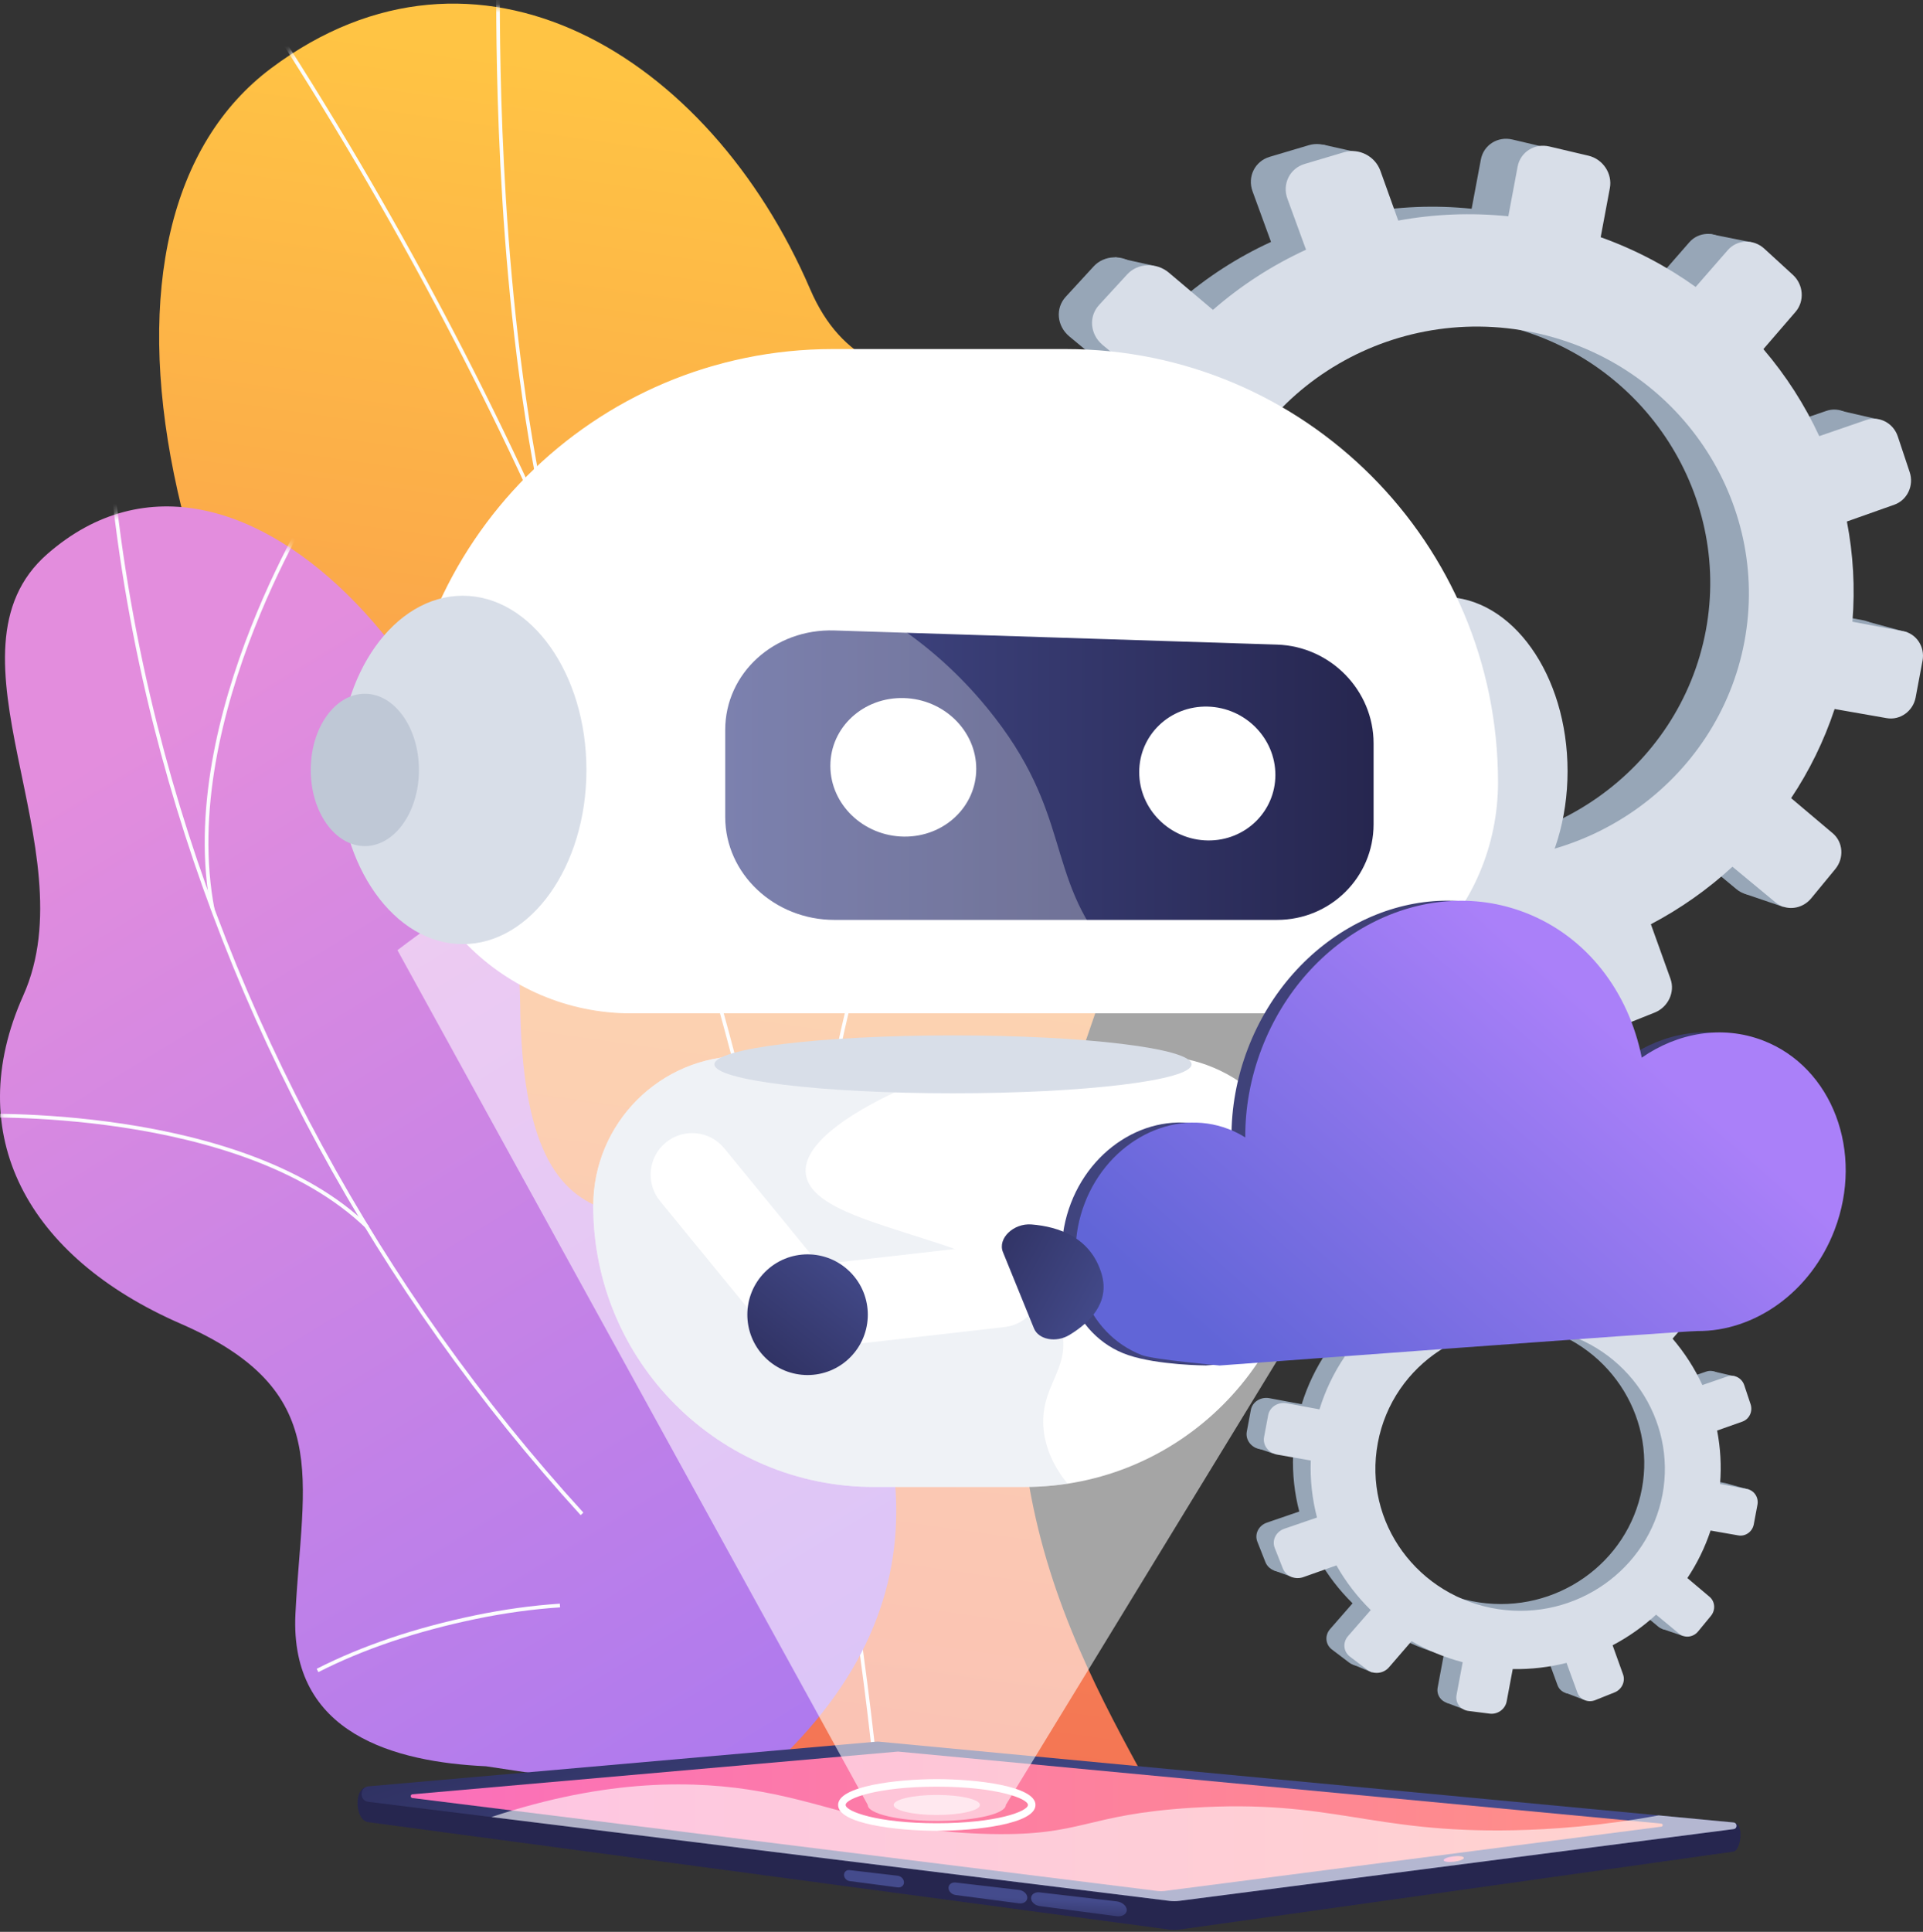 <?xml version="1.0" encoding="UTF-8"?> <svg xmlns="http://www.w3.org/2000/svg" width="231" height="232" viewBox="0 0 231 232" fill="none"><rect x="0" y="0" width="231" height="232" fill="#333333" stroke="none"/><path d="M75.306 203.927C73.542 208.117 70.254 213.935 66.753 220.637H141.36C129.963 199.534 115.056 177.799 126.672 136.602C132.123 117.269 148.972 82.225 137.059 62.212C123.486 39.413 105.085 52.776 97.318 34.726C85.176 6.516 57.275 -10.288 32.581 8.188C8.209 26.423 16.703 78.906 59.879 131.405C86.594 172.582 84.515 182.05 75.305 203.927H75.306Z" fill="url(#paint0_linear_1841_715)"></path><mask id="mask0_1841_715" style="mask-type:luminance" maskUnits="userSpaceOnUse" x="19" y="0" width="123" height="221"><path d="M75.306 203.927C73.542 208.117 70.254 213.935 66.753 220.637H141.36C129.963 199.534 115.056 177.799 126.672 136.602C132.123 117.269 148.972 82.225 137.059 62.212C123.486 39.413 105.085 52.776 97.318 34.726C85.176 6.516 57.275 -10.288 32.581 8.188C8.209 26.423 16.703 78.906 59.879 131.405C86.594 172.582 84.515 182.05 75.305 203.927H75.306Z" fill="white"></path></mask><g mask="url(#mask0_1841_715)"><g style="mix-blend-mode:soft-light"><path d="M105.323 216.307C104.461 206.618 103.159 197.523 101.779 187.895L101.319 184.685C100.37 180.09 99.558 175.533 98.773 171.127C97.001 161.176 95.326 151.777 92.187 141.996C92.07 141.415 91.984 140.846 91.894 140.244C91.572 138.095 91.239 135.872 89.685 133.926L89.643 133.842C76.955 81.543 53.283 30.99 19.286 -16.412L19.637 -16.665C53.657 30.768 77.348 81.357 90.053 133.693C91.654 135.721 92.009 138.089 92.322 140.18C92.412 140.777 92.495 141.34 92.605 141.886C95.746 151.672 97.424 161.084 99.198 171.05C99.983 175.454 100.795 180.008 101.746 184.611L102.207 187.834C103.588 197.468 104.892 206.568 105.755 216.269L105.323 216.307Z" fill="#FCFDFE"></path><path d="M98.034 169.356C93.939 144.347 102.839 112.643 111.025 90.451C119.892 66.418 129.854 48.053 129.954 47.87L130.334 48.078C130.234 48.261 120.284 66.603 111.429 90.608C103.261 112.75 94.381 144.373 98.46 169.288L98.033 169.357L98.034 169.356Z" fill="#FCFDFE"></path><path d="M65.462 62.808C59.641 36.512 59.611 7.564 59.602 -1.948C59.6 -3.767 59.598 -4.969 59.558 -5.197L59.984 -5.273C60.03 -5.018 60.032 -4.069 60.035 -1.948C60.044 7.553 60.074 36.465 65.885 62.715L65.463 62.809L65.462 62.808Z" fill="#FCFDFE"></path><path d="M81.153 103.931C68.886 82.329 19.126 68.813 18.625 68.679L18.737 68.26C19.24 68.394 69.174 81.958 81.531 103.717L81.154 103.931H81.153Z" fill="#FCFDFE"></path></g></g><path d="M62.482 120.515C62.884 154.846 79.416 143.533 94.661 146.921C112.255 172.418 113.912 196.072 87.643 216.501L58.374 212.114C47.513 211.608 34.77 208.284 35.49 193.8C36.303 177.419 40.17 167.015 21.71 158.97C3.249 150.925 -4.681 136.246 2.795 119.549C10.662 101.978 -7.79 78.293 5.695 66.52C29.192 46.006 62.065 84.766 62.482 120.514V120.515Z" fill="url(#paint1_linear_1841_715)"></path><mask id="mask1_1841_715" style="mask-type:luminance" maskUnits="userSpaceOnUse" x="0" y="60" width="108" height="157"><path d="M62.482 120.515C62.884 154.846 79.416 143.533 94.661 146.921C112.255 172.418 113.912 196.072 87.643 216.501L58.374 212.114C47.513 211.608 34.77 208.284 35.49 193.8C36.303 177.419 40.17 167.015 21.71 158.97C3.249 150.925 -4.681 136.246 2.795 119.549C10.662 101.978 -7.79 78.293 5.695 66.52C29.192 46.006 62.065 84.766 62.482 120.514V120.515Z" fill="white"></path></mask><g mask="url(#mask1_1841_715)"><g style="mix-blend-mode:soft-light"><path d="M69.749 181.952C57.529 168.561 46.941 153.682 38.279 137.726C29.544 121.632 22.885 104.657 18.489 87.271C15.968 77.303 14.188 67.146 13.2 57.084L13.64 57.041C14.627 67.08 16.403 77.215 18.919 87.163C23.306 104.511 29.951 121.453 38.669 137.513C47.313 153.438 57.881 168.288 70.076 181.652L69.75 181.952H69.749Z" fill="#FCFDFE"></path><path d="M38.245 200.807L38.044 200.411C43.481 197.638 49.893 195.475 57.104 193.982C60.541 193.271 63.954 192.801 67.249 192.587L67.278 193.03C64.003 193.243 60.61 193.709 57.194 194.417C50.021 195.901 43.646 198.051 38.245 200.807Z" fill="#FCFDFE"></path><path d="M43.978 147.521C28.863 132.877 -3.311 134.215 -3.633 134.233L-3.654 133.789C-3.327 133.775 29.033 132.424 44.286 147.202L43.978 147.521Z" fill="#FCFDFE"></path><path d="M25.34 109.303C20.816 85.941 38.298 58.944 38.474 58.675L38.844 58.919C38.667 59.187 21.285 86.036 25.774 109.219L25.339 109.303H25.34Z" fill="#FCFDFE"></path></g></g><path d="M208.443 218.976L105.604 211.864C105.48 211.852 105.356 211.852 105.232 211.863L43.987 214.641C42.523 214.775 42.589 218.617 44.252 218.827L140.482 231.733C140.876 231.781 141.275 231.78 141.668 231.729L208.253 222.358C209.141 222.203 209.466 219.052 208.442 218.977L208.443 218.976Z" fill="url(#paint2_linear_1841_715)"></path><path d="M208.24 218.862L105.605 209.162C105.481 209.15 105.357 209.15 105.233 209.161L44.286 214.521C43.167 214.619 43.138 216.247 44.253 216.385L140.483 228.279C140.878 228.327 141.276 228.326 141.669 228.275L208.254 219.657C208.725 219.596 208.714 218.908 208.24 218.863V218.862Z" fill="url(#paint3_linear_1841_715)"></path><path d="M139.465 227.117C139.608 227.117 139.752 227.108 139.892 227.09L199.571 219.365C199.789 219.337 199.783 219.02 199.565 218.999L107.922 210.355C107.901 210.353 107.881 210.353 107.861 210.353C107.842 210.353 107.823 210.353 107.804 210.355L49.546 215.478C49.276 215.502 49.269 215.895 49.538 215.929L139.058 227.092C139.192 227.109 139.33 227.118 139.466 227.118L139.465 227.117Z" fill="url(#paint4_linear_1841_715)"></path><path d="M173.417 223.401C173.439 223.579 174 223.657 174.671 223.576C175.341 223.494 175.868 223.284 175.846 223.106C175.824 222.927 175.263 222.849 174.593 222.931C173.922 223.012 173.396 223.223 173.417 223.401Z" fill="url(#paint5_linear_1841_715)"></path><path d="M124.886 228.904L134.123 230.12C134.798 230.209 135.351 229.878 135.351 229.381C135.351 228.884 134.798 228.416 134.123 228.337L124.886 227.256C124.316 227.189 123.857 227.502 123.857 227.952C123.857 228.403 124.316 228.829 124.886 228.904Z" fill="url(#paint6_linear_1841_715)"></path><path d="M114.796 227.576L122.403 228.577C122.955 228.649 123.406 228.344 123.406 227.895C123.406 227.446 122.955 227.029 122.403 226.965L114.796 226.075C114.322 226.02 113.941 226.309 113.941 226.719C113.941 227.13 114.322 227.514 114.796 227.576Z" fill="url(#paint7_linear_1841_715)"></path><path d="M102.047 225.899L107.834 226.66C108.25 226.714 108.589 226.444 108.589 226.054C108.589 225.664 108.25 225.309 107.834 225.26L102.047 224.583C101.683 224.54 101.39 224.798 101.39 225.159C101.39 225.52 101.682 225.85 102.047 225.899Z" fill="url(#paint8_linear_1841_715)"></path><g style="mix-blend-mode:soft-light" opacity="0.6"><path d="M91.335 215.147C100.278 216.741 106.218 219.989 119.052 220.249C130.17 220.474 130.252 217.909 143.173 217.098C160.101 216.036 164.514 220.154 181.828 219.799C186.342 219.707 192.252 219.299 199.244 218.013L208.24 218.864C208.714 218.909 208.726 219.596 208.254 219.658L141.669 228.276C141.276 228.327 140.877 228.328 140.483 228.28L59.032 218.213C73.007 213.545 83.71 213.789 91.335 215.148V215.147Z" fill="white"></path></g><path d="M112.534 219.861C107.768 219.861 100.678 219.035 100.678 216.759C100.678 214.484 107.768 213.658 112.534 213.658C117.299 213.658 124.389 214.484 124.389 216.759C124.389 219.035 117.299 219.861 112.534 219.861ZM112.534 214.563C105.343 214.563 101.582 215.993 101.582 216.759C101.582 217.524 105.343 218.954 112.534 218.954C119.724 218.954 123.485 217.524 123.485 216.759C123.485 215.993 119.724 214.563 112.534 214.563Z" fill="white"></path><g style="mix-blend-mode:soft-light" opacity="0.6"><path d="M112.533 217.963C115.396 217.963 117.717 217.424 117.717 216.759C117.717 216.095 115.396 215.556 112.533 215.556C109.671 215.556 107.35 216.095 107.35 216.759C107.35 217.424 109.671 217.963 112.533 217.963Z" fill="white"></path></g><path opacity="0.56" d="M185.714 110.501L124.383 210.937L123.823 211.853L123.079 213.072L121.774 215.208L120.828 216.758C120.828 217.791 117.341 218.63 112.961 218.682C112.819 218.685 112.679 218.685 112.534 218.685C107.953 218.685 104.241 217.823 104.241 216.758L103.373 215.181L101.636 212.025L101.043 210.947L100.299 209.597L96.649 202.964L90.361 191.543L83.278 178.673L82.571 177.387L74.744 163.163L69.768 154.124L47.744 114.11C52.842 110.199 64.737 101.731 82.077 95.905C84.653 95.039 87.348 94.231 90.162 93.506C90.811 93.337 91.468 93.173 92.133 93.015C92.631 92.896 93.132 92.779 93.636 92.667C94.032 92.576 94.434 92.488 94.836 92.402H94.841C100.839 91.115 107.31 90.224 114.214 89.931C115.045 89.894 115.883 89.867 116.728 89.849C129.913 89.57 141.658 91.548 151.642 94.443C151.98 94.537 152.315 94.636 152.644 94.736C152.741 94.765 152.838 94.792 152.932 94.822C153.995 95.142 155.039 95.475 156.06 95.815C158.854 96.744 161.49 97.735 163.959 98.753C174.378 103.046 181.837 107.834 185.713 110.501H185.714Z" fill="white"></path><path d="M223.804 74.488L217.774 73.365C218.106 69.299 217.866 65.291 217.116 61.427L222.767 59.425C224.312 58.879 225.131 57.143 224.598 55.545L223.179 51.285C222.644 49.678 220.951 48.807 219.393 49.342L213.823 51.256C212.097 47.528 209.857 44.038 207.168 40.893L210.997 36.456C212.096 35.184 211.956 33.21 210.682 32.044L207.278 28.924C205.991 27.745 204.042 27.822 202.926 29.1L199.101 33.484C195.698 31.044 191.905 29.031 187.782 27.56L188.878 21.714C189.201 19.99 188.059 18.261 186.322 17.85L181.671 16.754C179.911 16.338 178.214 17.415 177.888 19.158L176.78 25.068C172.332 24.61 167.924 24.803 163.669 25.582L161.539 19.65C160.913 17.907 158.983 16.914 157.225 17.436L152.523 18.833C150.744 19.361 149.819 21.217 150.461 22.975L152.681 29.052C148.658 30.898 144.92 33.312 141.592 36.219L136.346 31.791C134.86 30.535 132.632 30.622 131.375 31.992L128.019 35.645C126.753 37.023 126.951 39.158 128.459 40.407L133.901 44.915C131.489 48.482 129.571 52.431 128.261 56.691L120.975 55.334C119.013 54.969 117.14 56.157 116.797 57.99L115.883 62.863C115.54 64.695 116.859 66.461 118.824 66.804L126.319 68.117C126.154 72.487 126.642 76.769 127.709 80.859L120.406 83.37C118.544 84.01 117.584 85.935 118.267 87.666L120.079 92.253C120.758 93.972 122.806 94.832 124.652 94.178L132.054 91.556C134.129 95.217 136.711 98.577 139.72 101.535L134.646 107.35C133.409 108.768 133.6 110.826 135.07 111.941L138.958 114.891C140.412 115.994 142.575 115.74 143.792 114.33L148.84 108.48C152.359 110.52 156.189 112.116 160.263 113.184L158.891 120.504C158.564 122.248 159.759 123.847 161.554 124.073L166.297 124.674C168.07 124.898 169.764 123.683 170.087 121.958L171.444 114.716C175.58 114.783 179.616 114.299 183.47 113.333L185.894 119.965C186.473 121.549 188.266 122.302 189.896 121.65L194.208 119.926C195.82 119.281 196.667 117.486 196.103 115.912L193.764 109.4C197.299 107.54 200.567 105.233 203.482 102.55L208.62 106.806C209.882 107.851 211.78 107.629 212.863 106.314L215.733 102.829C216.809 101.522 216.674 99.615 215.429 98.563L210.472 94.379C212.636 91.133 214.39 87.574 215.654 83.763L221.859 84.849C223.458 85.129 225.001 84.022 225.309 82.376L226.13 78C226.438 76.355 225.398 74.78 223.802 74.483L223.804 74.488ZM168.252 101.34C150.292 98.648 137.965 81.977 141.298 64.191C144.632 46.403 162.193 35.154 179.948 38.943C197.099 42.603 208.042 59.024 204.91 75.731C201.778 92.439 185.601 103.94 168.252 101.34V101.34Z" fill="#97A6B7"></path><path d="M163.153 18.315L158.888 17.36L156.685 20.937L163.153 18.315Z" fill="#97A6B7"></path><path d="M205.389 28.1L210.331 29.08L209.645 32.737L205.389 28.1Z" fill="#97A6B7"></path><path d="M220.948 49.289L225.846 50.417L224.093 52.953L220.948 49.289Z" fill="#97A6B7"></path><path d="M224.221 74.621L229.132 75.953L227.049 78.069L224.221 74.621Z" fill="#97A6B7"></path><path d="M209.51 107.313L214.217 108.914L215.55 105.072L209.51 107.313Z" fill="#97A6B7"></path><path d="M187.661 121.676L191.855 123.283L192.803 120.136L187.661 121.676Z" fill="#97A6B7"></path><path d="M164.504 125.303L160.734 123.878L165.026 119.518L164.504 125.303Z" fill="#97A6B7"></path><path d="M144.171 117.131L139.806 115.338L144.107 111.746L144.171 117.131Z" fill="#97A6B7"></path><path d="M133.925 30.882L138.635 31.921L136.111 35.028L133.925 30.882Z" fill="#97A6B7"></path><path d="M117.525 66.326L121.747 67.786L122.068 64.162L117.525 66.326Z" fill="#97A6B7"></path><path d="M121.969 94.127L126.083 95.617L126.956 92.864L121.969 94.127Z" fill="#97A6B7"></path><path d="M228.601 75.797L222.521 74.664C222.856 70.566 222.614 66.525 221.857 62.629L227.555 60.611C229.112 60.059 229.938 58.31 229.401 56.699L227.97 52.404C227.431 50.785 225.723 49.906 224.152 50.446L218.537 52.376C216.797 48.617 214.538 45.098 211.826 41.927L215.686 37.455C216.794 36.171 216.653 34.182 215.368 33.006L211.936 29.862C210.639 28.673 208.674 28.75 207.549 30.039L203.692 34.459C200.262 31.999 196.438 29.97 192.28 28.486L193.384 22.592C193.711 20.853 192.559 19.11 190.807 18.697L186.118 17.592C184.343 17.173 182.633 18.258 182.303 20.015L181.186 25.974C176.7 25.512 172.257 25.705 167.966 26.491L165.819 20.511C165.187 18.754 163.242 17.753 161.469 18.279L156.727 19.688C154.933 20.22 154.002 22.092 154.649 23.863L156.887 29.989C152.831 31.851 149.062 34.284 145.705 37.215L140.417 32.749C138.917 31.483 136.672 31.571 135.404 32.951L132.02 36.634C130.744 38.024 130.944 40.176 132.464 41.436L137.951 45.98C135.519 49.577 133.586 53.558 132.264 57.853L124.918 56.485C122.94 56.116 121.052 57.314 120.705 59.161L119.785 64.074C119.439 65.922 120.77 67.701 122.751 68.048L130.308 69.372C130.141 73.777 130.633 78.094 131.71 82.218L124.347 84.748C122.469 85.394 121.502 87.335 122.191 89.08L124.017 93.704C124.701 95.437 126.767 96.305 128.628 95.646L136.091 93.002C138.183 96.693 140.787 100.08 143.821 103.062L138.705 108.924C137.458 110.353 137.65 112.428 139.133 113.553L143.053 116.526C144.519 117.638 146.7 117.383 147.927 115.961L153.016 110.064C156.565 112.121 160.427 113.729 164.534 114.805L163.151 122.185C162.821 123.943 164.027 125.555 165.836 125.784L170.62 126.39C172.406 126.617 174.115 125.39 174.441 123.651L175.809 116.351C179.979 116.419 184.049 115.931 187.934 114.957L190.377 121.644C190.961 123.241 192.769 124 194.413 123.343L198.76 121.605C200.386 120.954 201.239 119.145 200.67 117.558L198.312 110.993C201.875 109.117 205.171 106.792 208.11 104.087L213.291 108.378C214.562 109.431 216.477 109.207 217.569 107.882L220.463 104.368C221.548 103.051 221.411 101.128 220.156 100.068L215.159 95.85C217.34 92.578 219.109 88.99 220.383 85.147L226.639 86.243C228.252 86.525 229.808 85.408 230.118 83.749L230.945 79.337C231.256 77.678 230.208 76.091 228.598 75.791L228.601 75.797ZM172.589 102.865C154.479 100.151 142.049 83.343 145.41 65.412C148.772 47.48 166.477 36.139 184.379 39.959C201.672 43.648 212.707 60.203 209.55 77.047C206.392 93.891 190.082 105.485 172.588 102.865H172.589Z" fill="#D8DEE8"></path><path d="M207.306 178.121L204.091 177.522C204.268 175.355 204.14 173.217 203.74 171.158L206.753 170.09C207.576 169.798 208.013 168.874 207.73 168.022L206.974 165.751C206.688 164.895 205.785 164.43 204.955 164.716L201.986 165.736C201.066 163.749 199.871 161.888 198.438 160.211L200.479 157.846C201.065 157.167 200.99 156.115 200.311 155.493L198.497 153.83C197.811 153.202 196.772 153.243 196.177 153.924L194.137 156.261C192.323 154.96 190.301 153.887 188.103 153.103L188.687 149.986C188.859 149.067 188.25 148.145 187.324 147.926L184.845 147.341C183.906 147.12 183.002 147.694 182.828 148.623L182.237 151.774C179.866 151.529 177.516 151.632 175.247 152.048L174.111 148.886C173.777 147.956 172.749 147.427 171.811 147.706L169.304 148.45C168.356 148.732 167.863 149.721 168.206 150.658L169.389 153.898C167.244 154.883 165.251 156.169 163.477 157.719L160.68 155.358C159.888 154.688 158.7 154.735 158.03 155.465L156.241 157.413C155.566 158.148 155.671 159.286 156.475 159.952L159.377 162.355C158.091 164.257 157.069 166.363 156.369 168.634L152.485 167.911C151.44 167.717 150.44 168.35 150.257 169.327L149.77 171.925C149.587 172.902 150.29 173.843 151.338 174.027L155.334 174.727C155.245 177.056 155.506 179.339 156.074 181.52L152.18 182.859C151.188 183.2 150.676 184.227 151.04 185.149L152.006 187.595C152.368 188.512 153.46 188.971 154.444 188.622L158.39 187.223C159.496 189.175 160.873 190.967 162.477 192.544L159.772 195.644C159.112 196.4 159.214 197.498 159.998 198.092L162.071 199.664C162.846 200.253 164 200.117 164.649 199.365L167.34 196.247C169.217 197.335 171.259 198.185 173.43 198.755L172.699 202.658C172.524 203.587 173.162 204.44 174.119 204.561L176.648 204.882C177.593 205.002 178.497 204.353 178.669 203.434L179.393 199.573C181.597 199.608 183.749 199.35 185.804 198.836L187.096 202.372C187.404 203.216 188.361 203.618 189.23 203.27L191.529 202.35C192.389 202.007 192.84 201.05 192.539 200.211L191.292 196.739C193.176 195.747 194.919 194.517 196.473 193.087L199.213 195.357C199.885 195.913 200.898 195.795 201.475 195.094L203.005 193.236C203.579 192.54 203.507 191.523 202.843 190.962L200.201 188.731C201.354 187.001 202.29 185.104 202.964 183.071L206.271 183.651C207.124 183.8 207.946 183.21 208.11 182.333L208.548 180C208.712 179.123 208.158 178.283 207.307 178.124L207.306 178.121ZM177.688 192.436C168.112 191.001 161.541 182.113 163.318 172.631C165.096 163.148 174.458 157.15 183.924 159.17C193.068 161.121 198.903 169.876 197.233 178.784C195.563 187.691 186.938 193.823 177.688 192.437V192.436Z" fill="#97A6B7"></path><path d="M174.97 148.173L172.695 147.663L171.521 149.57L174.97 148.173Z" fill="#97A6B7"></path><path d="M197.488 153.389L200.122 153.911L199.757 155.861L197.488 153.389Z" fill="#97A6B7"></path><path d="M205.783 164.686L208.394 165.287L207.459 166.64L205.783 164.686Z" fill="#97A6B7"></path><path d="M207.528 178.19L210.145 178.901L209.035 180.029L207.528 178.19Z" fill="#97A6B7"></path><path d="M199.685 195.621L202.194 196.475L202.905 194.425L199.685 195.621Z" fill="#97A6B7"></path><path d="M188.036 203.278L190.272 204.135L190.777 202.457L188.036 203.278Z" fill="#97A6B7"></path><path d="M175.69 205.213L173.68 204.453L175.968 202.127L175.69 205.213Z" fill="#97A6B7"></path><path d="M164.849 200.855L162.523 199.9L164.816 197.984L164.849 200.855Z" fill="#97A6B7"></path><path d="M159.388 154.872L161.898 155.426L160.553 157.083L159.388 154.872Z" fill="#97A6B7"></path><path d="M150.644 173.769L152.894 174.547L153.066 172.615L150.644 173.769Z" fill="#97A6B7"></path><path d="M153.013 188.59L155.206 189.385L155.672 187.917L153.013 188.59Z" fill="#97A6B7"></path><path d="M209.862 178.818L206.621 178.214C206.8 176.029 206.671 173.874 206.268 171.798L209.305 170.722C210.136 170.428 210.575 169.495 210.29 168.637L209.527 166.347C209.239 165.484 208.329 165.015 207.491 165.303L204.498 166.332C203.57 164.328 202.365 162.452 200.92 160.762L202.978 158.377C203.569 157.693 203.493 156.633 202.808 156.005L200.978 154.328C200.287 153.695 199.239 153.736 198.639 154.423L196.583 156.779C194.753 155.468 192.715 154.386 190.498 153.595L191.087 150.453C191.261 149.526 190.647 148.596 189.713 148.376L187.213 147.787C186.267 147.564 185.355 148.142 185.179 149.079L184.584 152.256C182.193 152.01 179.824 152.114 177.536 152.532L176.391 149.343C176.055 148.406 175.017 147.873 174.072 148.153L171.544 148.904C170.587 149.187 170.091 150.186 170.436 151.13L171.629 154.396C169.467 155.388 167.457 156.685 165.668 158.248L162.848 155.868C162.048 155.193 160.852 155.239 160.175 155.975L158.371 157.939C157.691 158.68 157.798 159.827 158.608 160.499L161.533 162.922C160.237 164.839 159.205 166.962 158.501 169.252L154.584 168.522C153.53 168.326 152.523 168.965 152.338 169.949L151.847 172.569C151.662 173.553 152.372 174.502 153.428 174.688L157.457 175.393C157.368 177.742 157.631 180.043 158.204 182.242L154.278 183.591C153.277 183.935 152.762 184.97 153.129 185.9L154.103 188.365C154.467 189.289 155.569 189.752 156.561 189.4L160.54 187.991C161.655 189.959 163.043 191.765 164.661 193.355L161.933 196.481C161.269 197.243 161.371 198.348 162.161 198.948L164.251 200.534C165.033 201.126 166.196 200.99 166.85 200.232L169.563 197.088C171.455 198.185 173.514 199.043 175.705 199.617L174.967 203.552C174.792 204.489 175.434 205.348 176.399 205.47L178.948 205.794C179.901 205.914 180.812 205.261 180.986 204.333L181.716 200.442C183.939 200.478 186.109 200.218 188.181 199.699L189.484 203.264C189.795 204.115 190.759 204.52 191.635 204.17L193.953 203.243C194.82 202.896 195.275 201.931 194.971 201.085L193.714 197.585C195.614 196.585 197.371 195.345 198.938 193.904L201.7 196.192C202.379 196.753 203.399 196.634 203.981 195.927L205.524 194.054C206.102 193.352 206.029 192.327 205.361 191.762L202.696 189.513C203.859 187.768 204.803 185.856 205.482 183.807L208.817 184.391C209.677 184.542 210.507 183.946 210.672 183.062L211.113 180.709C211.279 179.825 210.719 178.978 209.861 178.819L209.862 178.818ZM180 193.249C170.346 191.802 163.718 182.841 165.511 173.281C167.303 163.721 176.743 157.674 186.287 159.711C195.507 161.678 201.39 170.505 199.707 179.484C198.023 188.465 189.328 194.646 180.001 193.249H180Z" fill="#D8DEE8"></path><path d="M173.441 113.528C181.649 113.528 188.303 104.162 188.303 92.609C188.303 81.055 181.649 71.689 173.441 71.689C165.233 71.689 158.579 81.055 158.579 92.609C158.579 104.162 165.233 113.528 173.441 113.528Z" fill="#D8DEE8"></path><path d="M128.016 41.919H100.043C71.361 41.919 48.108 65.207 48.108 93.935C48.108 109.264 60.516 121.692 75.821 121.692H152.237C167.543 121.692 179.95 109.264 179.95 93.936C179.95 65.207 156.697 41.919 128.015 41.919L128.016 41.919Z" fill="white"></path><path d="M123.103 178.57H104.955C86.347 178.57 71.262 163.461 71.262 144.823C71.262 134.878 79.311 126.816 89.241 126.816H138.818C148.748 126.816 156.797 134.879 156.797 144.823C156.797 163.462 141.712 178.57 123.104 178.57H123.103Z" fill="white"></path><path d="M153.407 110.472H100.235C93.029 110.472 87.117 104.94 87.117 98.115V87.651C87.117 80.827 93.029 75.484 100.235 75.714L153.407 77.412C159.842 77.618 165.001 82.924 165.001 89.265V98.989C165.001 105.331 159.842 110.471 153.407 110.471V110.472Z" fill="url(#paint9_linear_1841_715)"></path><path d="M117.271 92.328C117.271 96.885 113.397 100.531 108.58 100.469C103.72 100.408 99.747 96.602 99.747 91.97C99.747 87.338 103.719 83.695 108.58 83.831C113.397 83.966 117.271 87.77 117.271 92.327V92.328Z" fill="white"></path><path d="M153.205 93.06C153.205 97.464 149.587 100.989 145.09 100.932C140.554 100.874 136.847 97.201 136.847 92.727C136.847 88.253 140.554 84.73 145.09 84.857C149.588 84.983 153.205 88.655 153.205 93.06Z" fill="white"></path><g style="mix-blend-mode:soft-light" opacity="0.3"><path d="M133.326 114.395C125.417 105.088 128.932 97.646 118.593 85.035C104.368 67.682 87.773 69.646 83.972 57.876C82.918 54.615 82.798 50.139 85.623 43.952C63.956 50.211 48.108 70.218 48.108 93.935C48.108 109.264 60.516 121.692 75.821 121.692H142.417C138.428 119.514 135.513 116.97 133.325 114.396L133.326 114.395Z" fill="white"></path></g><path d="M55.583 113.382C63.791 113.382 70.445 104.016 70.445 92.462C70.445 80.909 63.791 71.543 55.583 71.543C47.375 71.543 40.721 80.909 40.721 92.462C40.721 104.016 47.375 113.382 55.583 113.382Z" fill="#D8DEE8"></path><path d="M43.825 101.61C47.415 101.61 50.324 97.515 50.324 92.463C50.324 87.41 47.415 83.315 43.825 83.315C40.236 83.315 37.327 87.41 37.327 92.463C37.327 97.515 40.236 101.61 43.825 101.61Z" fill="#BFC8D6"></path><g style="mix-blend-mode:multiply" opacity="0.4"><path d="M127.573 159.991C125.083 148.28 97.542 148.563 96.793 140.907C96.216 135.006 112.028 129.164 114.015 128.429C115.714 127.801 117.401 127.27 119.071 126.815H89.241C79.312 126.815 71.262 134.877 71.262 144.823C71.262 163.461 86.347 178.57 104.955 178.57H123.104C124.848 178.57 126.561 178.438 128.233 178.181C126.654 176.221 125.624 174.077 125.375 171.736C124.823 166.548 128.538 164.53 127.574 159.992L127.573 159.991Z" fill="#D8DEE8"></path></g><path d="M114.477 131.294C130.307 131.294 143.139 129.738 143.139 127.818C143.139 125.898 130.307 124.342 114.477 124.342C98.648 124.342 85.815 125.898 85.815 127.818C85.815 129.738 98.648 131.294 114.477 131.294Z" fill="#D8DEE8"></path><path d="M210.117 124.945C205.224 123.066 199.872 124.012 195.561 127.008C193.985 119.121 188.98 112.444 181.526 109.582C169.312 104.89 155.151 112.212 149.896 125.936C148.543 129.473 147.914 133.089 147.932 136.59C147.302 136.194 146.629 135.855 145.914 135.58C139.241 133.017 131.504 137.018 128.633 144.516C125.762 152.014 128.746 160.443 135.518 162.733C139.135 163.955 144.857 163.978 144.857 163.978C144.857 163.978 200.518 159.827 202.236 159.841C209.092 159.898 215.85 155.201 218.719 147.708C222.306 138.339 218.455 128.148 210.117 124.944V124.945Z" fill="url(#paint10_linear_1841_715)"></path><path d="M211.773 124.952C206.879 123.073 201.528 124.019 197.216 127.015C195.64 119.127 190.635 112.451 183.181 109.588C170.968 104.897 156.806 112.219 151.552 125.943C150.198 129.48 149.569 133.095 149.588 136.597C148.958 136.201 148.285 135.862 147.57 135.587C140.896 133.024 133.16 137.024 130.289 144.523C127.418 152.021 130.5 160.177 137.173 162.74C138.586 163.282 146.513 163.985 146.513 163.985C146.513 163.985 202.174 159.834 203.891 159.848C210.748 159.905 217.506 155.208 220.374 147.715C223.961 138.345 220.111 128.154 211.773 124.951V124.952Z" fill="url(#paint11_linear_1841_715)"></path><path d="M79.984 137.206C77.854 138.955 77.542 142.102 79.288 144.236L93.675 161.818L101.389 155.485L87.003 137.903C85.257 135.77 82.114 135.457 79.984 137.206Z" fill="white"></path><path d="M125.08 153.837C124.769 151.096 122.298 149.127 119.561 149.439L97.01 152.008L98.137 161.934L120.688 159.365C123.425 159.053 125.391 156.578 125.08 153.837Z" fill="white"></path><path d="M102.127 163.009C104.953 160.178 104.953 155.589 102.127 152.759C99.301 149.929 94.719 149.929 91.893 152.759C89.067 155.589 89.067 160.178 91.893 163.009C94.719 165.839 99.301 165.839 102.127 163.009Z" fill="url(#paint12_linear_1841_715)"></path><path d="M120.477 150.364L124.202 159.521C124.755 160.882 126.855 161.287 128.457 160.321C130.804 158.905 133.37 156.49 132.334 152.996C131.023 148.577 127.125 147.304 123.918 147.046C121.741 146.871 119.817 148.739 120.477 150.364Z" fill="url(#paint13_linear_1841_715)"></path><defs><linearGradient id="paint0_linear_1841_715" x1="96.771" y1="11.674" x2="67.044" y2="220.816" gradientUnits="userSpaceOnUse"><stop stop-color="#FFC444"></stop><stop offset="1" stop-color="#F36F56"></stop></linearGradient><linearGradient id="paint1_linear_1841_715" x1="14.026" y1="89.032" x2="125.323" y2="271.968" gradientUnits="userSpaceOnUse"><stop stop-color="#E38DDD"></stop><stop offset="1" stop-color="#9571F6"></stop></linearGradient><linearGradient id="paint2_linear_1841_715" x1="126.244" y1="203.291" x2="126.087" y2="213.439" gradientUnits="userSpaceOnUse"><stop stop-color="#444B8C"></stop><stop offset="1" stop-color="#26264F"></stop></linearGradient><linearGradient id="paint3_linear_1841_715" x1="128.003" y1="223.43" x2="111.776" y2="174.375" gradientUnits="userSpaceOnUse"><stop stop-color="#444B8C"></stop><stop offset="1" stop-color="#26264F"></stop></linearGradient><linearGradient id="paint4_linear_1841_715" x1="199.732" y1="218.734" x2="49.339" y2="218.734" gradientUnits="userSpaceOnUse"><stop stop-color="#FF9085"></stop><stop offset="1" stop-color="#FB6FBB"></stop></linearGradient><linearGradient id="paint5_linear_1841_715" x1="175.844" y1="223.066" x2="173.414" y2="223.361" gradientUnits="userSpaceOnUse"><stop stop-color="#FF9085"></stop><stop offset="1" stop-color="#FB6FBB"></stop></linearGradient><linearGradient id="paint6_linear_1841_715" x1="129.621" y1="228.218" x2="129.454" y2="232.52" gradientUnits="userSpaceOnUse"><stop stop-color="#444B8C"></stop><stop offset="1" stop-color="#26264F"></stop></linearGradient><linearGradient id="paint7_linear_1841_715" x1="118.654" y1="227.792" x2="118.488" y2="232.093" gradientUnits="userSpaceOnUse"><stop stop-color="#444B8C"></stop><stop offset="1" stop-color="#26264F"></stop></linearGradient><linearGradient id="paint8_linear_1841_715" x1="104.925" y1="227.259" x2="104.758" y2="231.561" gradientUnits="userSpaceOnUse"><stop stop-color="#444B8C"></stop><stop offset="1" stop-color="#26264F"></stop></linearGradient><linearGradient id="paint9_linear_1841_715" x1="87.117" y1="93.09" x2="165.001" y2="93.09" gradientUnits="userSpaceOnUse"><stop stop-color="#444B8C"></stop><stop offset="1" stop-color="#26264F"></stop></linearGradient><linearGradient id="paint10_linear_1841_715" x1="127.546" y1="136.071" x2="220.061" y2="136.071" gradientUnits="userSpaceOnUse"><stop stop-color="#40447E"></stop><stop offset="1" stop-color="#3C3B6B"></stop></linearGradient><linearGradient id="paint11_linear_1841_715" x1="194.881" y1="124.208" x2="154.719" y2="169.48" gradientUnits="userSpaceOnUse"><stop stop-color="#AA80F9"></stop><stop offset="1" stop-color="#6165D7"></stop></linearGradient><linearGradient id="paint12_linear_1841_715" x1="102.931" y1="150.394" x2="86.737" y2="170.817" gradientUnits="userSpaceOnUse"><stop stop-color="#444B8C"></stop><stop offset="1" stop-color="#26264F"></stop></linearGradient><linearGradient id="paint13_linear_1841_715" x1="134.458" y1="155.305" x2="112.649" y2="143.01" gradientUnits="userSpaceOnUse"><stop stop-color="#444B8C"></stop><stop offset="1" stop-color="#26264F"></stop></linearGradient></defs></svg> 